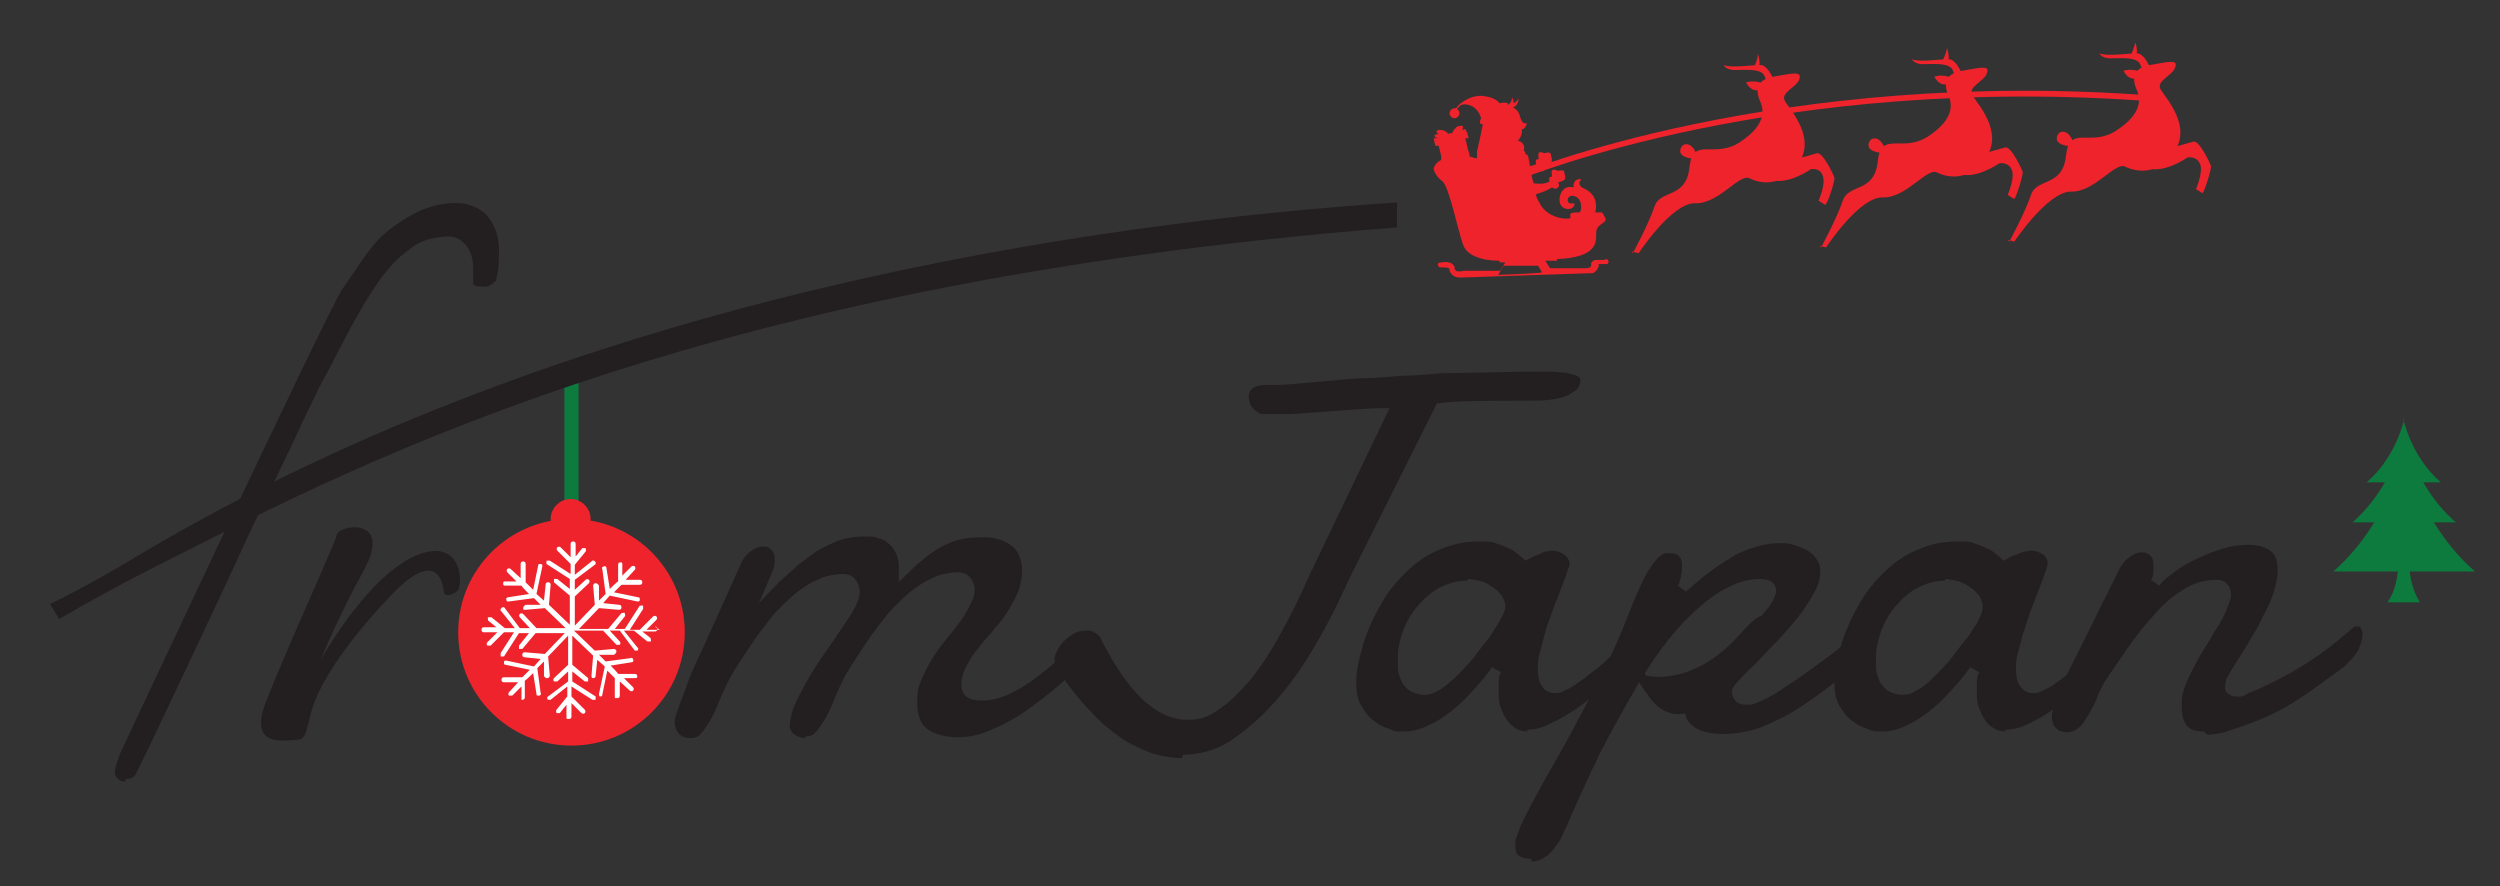 <?xml version="1.0" encoding="UTF-8"?>
<svg id="Layer_1" xmlns="http://www.w3.org/2000/svg" version="1.1" viewBox="0 0 300.1 106.4">
  <rect x="0" y="0" width="300.1" height="106.4" fill="#333333" stroke="none"/>
  <!-- Generator: Adobe Illustrator 30.0.0, SVG Export Plug-In . SVG Version: 2.1.1 Build 123)  -->
  <defs>
    <style>
      .st0 {
        fill: #0d7b3e;
      }

      .st1 {
        fill: #231f20;
      }

      .st2 {
        fill: #ee232c;
      }

      .st3 {
        fill: #fff;
      }

      .st4 {
        fill: none;
        stroke: #0d7b3e;
        stroke-miterlimit: 10;
        stroke-width: 1.7px;
      }
    </style>
  </defs>
  <g>
    <line class="st4" x1="68.6" y1="62.3" x2="68.6" y2="44.5"/>
    <circle class="st2" cx="68.6" cy="75.9" r="13.6"/>
    <path class="st3" d="M79.2,75.6h-1.6l1.2-1.2c.1-.1.1-.3,0-.4-.1-.1-.3-.1-.4,0l-1.6,1.6h-1.2l1.6-2.5c0-.1,0-.3,0-.4h0c-.1,0-.3,0-.4,0l-1.8,2.8h-1.2l1.2-1.5c.1-.1,0-.3,0-.4s-.3,0-.4,0l-1.6,1.9h-3.5l2.4-2.5,2.4.2c.2,0,.3-.1.3-.3,0-.2-.1-.3-.3-.3l-1.9-.2.8-.9,3.3.7c.2,0,.3,0,.3-.2s0-.3-.2-.3l-2.9-.6.9-.9h2.2c.2,0,.3-.1.3-.3s-.1-.3-.3-.3h-1.7l1.1-1.2c.1-.1.1-.3,0-.4s-.3-.1-.4,0l-1.1,1.1v-1.3c0-.2,0-.3-.2-.3-.2,0-.3.1-.3.3v2c-.1,0-1,.9-1,.9l-.4-2.5c0-.2-.2-.3-.3-.2-.2,0-.3.2-.2.3l.4,3-.8.8v-1.8c-.1-.2-.3-.3-.4-.3-.2,0-.3.2-.3.3l.2,2.3-2.4,2.5v-3.5l1.7-1.6c.1-.1.1-.3,0-.4-.1-.1-.3-.1-.4,0l-1.3,1.2v-1.2l2.4-1.8c.1,0,.2-.3,0-.4,0-.1-.3-.2-.4,0l-2,1.6v-1.2l1.3-1.6c.1-.1,0-.3,0-.4-.1,0-.3,0-.4,0l-.8,1v-1.5c0-.2-.1-.3-.3-.3s-.3.1-.3.3v1.6l-1.2-1.2c-.1-.1-.3-.1-.4,0-.1.1-.1.3,0,.4l1.6,1.6v1.2l-2.5-1.6h0c-.1,0-.3,0-.4,0,0,.1,0,.3,0,.4l2.8,1.8v1.2l-1.5-1.2c-.1,0-.3,0-.4,0,0,.1,0,.3,0,.4l1.9,1.6v3.5l-2.5-2.4.2-2.4c0-.2-.1-.3-.3-.3-.2,0-.3.1-.3.3l-.2,1.9-.9-.8.7-3.3c0-.2,0-.3-.2-.3s-.3,0-.3.2l-.6,2.9-.9-.9v-2.2c0-.2-.1-.3-.3-.3s-.3.1-.3.3v1.7l-1.2-1.1c-.1-.1-.3-.1-.4,0-.1.1-.1.3,0,.4l1.1,1.1h-1.3c-.2,0-.3,0-.3.2,0,.1,0,.2.1.3,0,0,0,0,.1,0h2c0,.1.9,1,.9,1l-2.5.4c-.2,0-.3.2-.2.3,0,0,0,.2.1.2,0,0,.1,0,.2,0l3-.4.8.8h-1.8c-.2.1-.3.3-.3.4,0,0,0,.2.1.2,0,0,.1,0,.2,0l2.3-.2,2.5,2.4h-3.5l-1.6-1.7c-.1-.1-.3-.1-.4,0-.1.1-.1.3,0,.4l1.2,1.3h-1.2l-1.8-2.4c0-.1-.3-.2-.4,0-.1,0-.2.3,0,.4l1.6,2h-1.2l-1.6-1.3c-.1,0-.3,0-.4,0s0,.3,0,.4l1,.8h-1.5c-.2,0-.3.1-.3.3s.1.3.3.3h1.6l-1.2,1.2c-.1.1-.1.3,0,.4s0,0,0,0c.1,0,.3,0,.4,0l1.6-1.6h1.2l-1.6,2.5c0,.1,0,.3,0,.4h0c.1,0,.3,0,.4,0l1.8-2.8h1.2l-1.2,1.5c0,.1,0,.3,0,.4,0,0,0,0,0,0,.1,0,.3,0,.4,0l1.6-1.9h3.5l-2.4,2.5-2.4-.2c-.2,0-.3.1-.3.3,0,.2.1.3.3.3l1.9.2-.8.9-3.3-.7c-.2,0-.3,0-.3.2s0,.3.2.3l2.9.6-.9.9h-2.2c-.2,0-.3.1-.3.3s.1.3.3.3h1.7l-1.1,1.2c-.1.1-.1.3,0,.4,0,0,0,0,0,0,.1,0,.3,0,.4,0l1.1-1.1v1.3c0,.1,0,.2,0,.3,0,0,0,0,.1,0,.2,0,.3-.1.3-.3v-2c.1,0,1-.9,1-.9l.4,2.5c0,0,0,.2.1.2,0,0,.1,0,.2,0,.2,0,.3-.2.2-.3l-.4-3,.8-.8v1.8c.1,0,.2.2.2.2,0,0,.1,0,.2,0,.2,0,.3-.2.3-.3l-.2-2.3,2.4-2.5v3.5l-1.7,1.6c-.1.1-.1.3,0,.4,0,0,0,0,0,0,.1,0,.3,0,.4,0l1.3-1.2v1.2l-2.4,1.8c-.1,0-.2.3,0,.4,0,0,0,0,0,0,0,0,.2,0,.3,0l2-1.6v1.2l-1.3,1.6c-.1.1,0,.3,0,.4,0,0,0,0,0,0,.1,0,.3,0,.4,0l.8-1v1.5c0,.1,0,.2.1.2,0,0,0,0,.2,0,.2,0,.3-.1.3-.3v-1.6l1.2,1.2c.1.1.3.1.4,0,.1-.1.1-.3,0-.4l-1.6-1.6v-1.2l2.5,1.6h0c.1,0,.3,0,.4,0,0-.1,0-.3,0-.4l-2.8-1.8v-1.2l1.5,1.2c.1,0,.3,0,.4,0,0-.1,0-.3,0-.4l-1.9-1.6v-3.5l2.5,2.4-.2,2.4c0,.1,0,.2.1.3,0,0,0,0,.1,0,.2,0,.3-.1.3-.3l.2-1.9.9.8-.7,3.3c0,.1,0,.2.1.3,0,0,0,0,0,0,.2,0,.3,0,.3-.2l.6-2.9.9.9v2.2c0,.1,0,.2.1.2,0,0,0,0,.2,0,.2,0,.3-.1.3-.3v-1.7l1.2,1.1c.1.1.3.1.4,0,.1-.1.1-.3,0-.4l-1.1-1.1h1.3c.2,0,.3,0,.3-.2,0-.2-.1-.3-.3-.3h-2c0-.1-.9-1-.9-1l2.5-.4c.2,0,.3-.2.2-.3,0-.2-.2-.3-.3-.2l-3,.4-.8-.8h1.8c.2-.1.3-.3.3-.4,0-.2-.2-.3-.3-.3l-2.3.2-2.5-2.4h3.5l1.6,1.7s0,0,0,0c.1,0,.3,0,.4,0,.1-.1.1-.3,0-.4l-1.2-1.3h1.2l1.8,2.4s0,0,0,0c0,0,.2,0,.3,0,.1,0,.2-.3,0-.4l-1.6-2h1.2l1.6,1.3s0,0,0,0c.1,0,.3,0,.4,0,.1-.1,0-.3,0-.4l-1-.8h1.5c.2,0,.3-.1.3-.3s-.1-.3-.3-.3h0Z"/>
    <path class="st2" d="M70.9,62.3c0,1.3-1.1,2.4-2.4,2.4s-2.4-1.1-2.4-2.4,1.1-2.4,2.4-2.4,2.4,1.1,2.4,2.4Z"/>
  </g>
  <g>
    <path class="st1" d="M15.1,93.8c-.4,0-.7,0-1-.4,0,0-.3-.2-.3-.6,0-.2,0-.5.1-.8.1-.4.3-.9.5-1.5,0,0,25-53.4,26.7-55.8,1.7-2.4,3.3-5.1,4.9-6.5,1.6-1.4,3.4-2.5,4.9-3.1,1.6-.6,3-.8,4.4-.7.6,0,1,.2,1.6.4.5.2,1,.5,1.4.9.4.4.8,1,1.1,1.7.3.7.5,1.6.5,2.6s0,2.2-.3,3.4c0,.2,0,.3-.2.4-.2.2-.3.3-.5.4-.2.1-.4.2-.6.2-.2,0-.4,0-.5,0-.3,0-.7,0-.9-.2,0,0-.1,0-.1-.2,0-.3,0-.5,0-.8,0-.3,0-.7,0-1,0-1.3-.4-2.3-1-2.9-.6-.7-1.4-1-2.4-.9s-2.6.3-3.8,1.2c-1.1.8-2,1.5-3,2.7-3.1,3.7-6.3,10.6-7.2,12.2-1,1.6-4.5,9.2-4.5,9.2l-.3.6c-.6,1.3-4.8,10-4.8,10-.8,1.9-13.3,28.5-13.6,28.8-.5.5-1.1.4-1.1.4h0Z"/>
    <g>
      <path class="st1" d="M141.9,91c-1.1,0-2.3-.2-3.4-.5-1.1-.4-2.3-.9-3.6-1.7-1.2-.8-2.5-1.8-3.7-3.1-1.2-1.2-2.5-2.8-3.8-4.6-.3-.3-.5-.6-.6-.9-.1-.3-.2-.6-.2-1s0-.4.2-.9c.2-.4.4-.8.8-1.2.3-.4.8-.7,1.2-1,.5-.3,1-.4,1.6-.4s.7,0,.9.2c.2,0,.5.3.7.5,1.7,3.4,3.4,5.9,5.1,7.5,1.8,1.7,3.6,2.5,5.4,2.5s2.6-.4,3.9-1.3c1.2-.8,2.4-2,3.7-3.5,1.2-1.5,2.4-3.3,3.6-5.5,1.2-2.1,2.4-4.6,3.6-7.3l9.5-19.8h-1c-2.3,0-9.7.7-11.1.7h-3c-.3,0-.5,0-.7-.2-.2-.1-.4-.3-.6-.5-.2-.2-.3-.4-.4-.7s-.1-.5-.1-.7c0-.4.1-.7.5-1,.4-.3,1-.4,1.8-.4s.4,0,.6,0c.2,0,.4,0,.6,0,1.6,0,8.7-.8,10.3-.8,1.6,0,3.1-.2,4.7-.3,1.6,0,3.1-.2,4.7-.3,1.6,0,9.8-.2,11.3-.2s2.2,0,2.9.1c.7,0,1.3.2,1.7.3.4.1.6.3.6.3,0,0,.1.2.1.3,0,.2,0,.5-.2.8-.1.2-.3.5-.7.7-.4.3-.9.5-1.7.7-.8.2-1.8.3-3.1.3s-8,0-8.8.1c-.7,0-1.6.1-2.4.2h-.3s-10.5,21-10.5,21c-1.3,2.9-2.7,5.7-4.2,8.2-1.5,2.6-3.1,4.8-4.9,6.8-1.7,1.9-3.5,3.4-5.3,4.6-1.8,1.1-3.7,1.6-5.6,1.6"/>
      <path class="st1" d="M183.5,87.8c-.6,0-1.2-.1-1.6-.4-.4-.3-.8-.6-1.1-1.1-.3-.4-.5-1-.7-1.5-.2-.6-.2-1.2-.2-1.8s0-.8,0-1.2c0-.4.1-.8.3-1.1l-1.1-.6c-.6.9-1.4,1.8-2.2,2.7-.8.9-1.7,1.8-2.6,2.5-.9.7-1.9,1.4-2.9,1.8-1,.5-1.9.7-2.9.7s-1.1,0-1.7-.3c-.7-.2-1.3-.5-1.9-1-.6-.4-1.1-1.1-1.5-1.8-.4-.7-.6-1.6-.6-2.7s.1-1.8.4-3c.3-1.2.6-2.4,1.2-3.7.5-1.3,1.2-2.5,2-3.8.8-1.2,1.8-2.3,2.9-3.3,1.1-1,2.4-1.8,3.7-2.3,1.4-.6,2.9-.9,4.6-.9s1.6.1,2.2.3c.7.2,1.2.5,1.7.7.5.3.9.7,1.3,1l.3.3.4-.2c.4-.2.7-.4,1.1-.5.3-.1.6-.3.9-.4.3,0,.5-.1.7-.1.7,0,1.2.2,1.6.5.4.3.6.7.6,1s0,.2,0,.2c-.1.4-.3.9-.5,1.5l-.8,2.1c-.3.8-.6,1.5-.9,2.4-.3.8-.6,1.6-.8,2.4-.2.8-.4,1.6-.6,2.3-.2.7-.2,1.4-.2,1.9s.1,1.4.4,1.8c.3.6.9,1,1.6,1s.9-.1,1.4-.4c.5-.2,1-.5,1.5-.9.5-.3,1.1-.8,1.6-1.2.6-.4,1.1-.9,1.6-1.3,1.2-1.1,2.5-2.3,3.8-3.7.2-.1.4-.2.5-.2s.3,0,.6.3c.2.3.3.7.3,1s-.1.8-.4,1.1c-.4.3-.9.8-1.5,1.5-.6.6-1.4,1.3-2.2,2-.8.7-1.7,1.5-2.6,2.2-.9.7-1.8,1.4-2.8,2-.9.6-1.9,1.1-2.8,1.5-.9.4-1.7.5-2.4.5M176.1,69.7c-1.1,0-2.2.3-3.2.8-1,.5-1.9,1.3-2.6,2.1-.8.9-1.4,1.9-1.8,2.9-.4,1.1-.7,2.2-.7,3.3s0,.9,0,1.4c0,.5.2,1,.4,1.5.2.5.6.9,1,1.2.5.3,1.1.5,1.8.5s1.2-.2,2-.7c.6-.4,1.3-1,2-1.7.7-.7,1.4-1.4,2-2.2.6-.8,1.2-1.6,1.8-2.3.5-.8.9-1.4,1.3-2.1.4-.7.6-1.2.6-1.6s-.2-1.1-.6-1.5c-.3-.4-.7-.7-1.2-1-.4-.3-.9-.5-1.4-.6-.5-.1-.9-.2-1.3-.2"/>
      <path class="st1" d="M240.9,87.8c-.6,0-1.2-.1-1.6-.4-.5-.3-.8-.6-1.1-1.1-.3-.4-.5-1-.7-1.5-.2-.6-.2-1.2-.2-1.8s0-.8,0-1.2c0-.4.1-.8.3-1.1l-1.1-.6c-.6.9-1.4,1.8-2.2,2.7-.8.9-1.7,1.8-2.6,2.5-.9.7-1.9,1.4-2.9,1.8-1,.5-1.9.7-2.9.7s-1.1,0-1.7-.3c-.7-.2-1.3-.5-1.9-1-.6-.4-1.1-1.1-1.5-1.8-.4-.7-.6-1.6-.6-2.7s.1-1.8.4-3c.3-1.2.6-2.4,1.2-3.7.5-1.3,1.2-2.5,2-3.8.8-1.2,1.8-2.3,2.9-3.3,1.1-1,2.4-1.8,3.7-2.3,1.4-.6,2.9-.9,4.6-.9s1.6.1,2.2.3c.7.2,1.2.5,1.7.7.5.3,1,.7,1.3,1l.3.3.4-.2c.4-.2.7-.4,1.1-.5.3-.1.6-.3,1-.4.3,0,.5-.1.7-.1.7,0,1.2.2,1.6.5.4.3.5.7.5,1s0,.2,0,.2c-.1.4-.3.9-.5,1.5l-.8,2.1c-.3.8-.6,1.5-.9,2.4-.3.8-.5,1.6-.8,2.4-.2.8-.4,1.6-.6,2.3-.2.7-.2,1.4-.2,1.9s.1,1.4.4,1.8c.3.6.9,1,1.6,1s.9-.1,1.4-.4c.5-.2,1-.5,1.5-.9.5-.3,1.1-.8,1.6-1.2.5-.4,1.1-.9,1.6-1.3,1.2-1.1,2.5-2.3,3.8-3.7.2-.1.4-.2.5-.2s.3,0,.6.3c.2.3.3.7.3,1s-.1.8-.4,1.1c-.4.3-.9.8-1.5,1.5-.6.6-1.4,1.3-2.2,2-.8.7-1.7,1.5-2.6,2.2-.9.7-1.8,1.4-2.8,2-.9.6-1.9,1.1-2.8,1.5-.9.4-1.7.5-2.4.5M233.5,69.7c-1.1,0-2.2.3-3.2.8-1,.5-1.9,1.3-2.6,2.1-.8.9-1.4,1.9-1.8,2.9-.4,1.1-.7,2.2-.7,3.3s0,.9,0,1.4c0,.5.2,1,.4,1.5.2.5.6.9,1,1.2.5.3,1.1.5,1.8.5s1.2-.2,2-.7c.7-.4,1.3-1,2-1.7.7-.7,1.4-1.4,2-2.2.6-.8,1.2-1.6,1.8-2.3.5-.8,1-1.4,1.3-2.1.4-.7.5-1.2.5-1.6s-.2-1.1-.6-1.5c-.3-.4-.7-.7-1.2-1-.5-.3-.9-.5-1.4-.6-.5-.1-1-.2-1.3-.2"/>
      <path class="st1" d="M183.9,103.1c-.6,0-1.2-.1-1.6-.4-.3-.2-.4-.6-.4-1.2s0-.8.2-1.1c.1-.4.3-.8.4-1.2.2-.4.4-.8.6-1.2.2-.4.4-.8.6-1.2,1.1-2.1,2.3-4.2,3.5-6.3,1.2-2.1,2.3-4.2,3.4-6.3,1.1-2.1,2.1-4.2,3.1-6.2.9-2,1.7-4,2.4-5.8.1-.3.4-.9.7-1.6.3-.7.6-1.3,1-2,.4-.6.8-1.2,1.2-1.6.4-.4.7-.6,1.1-.6.7,0,1.2.1,1.4.3.2.2.4.5.4,1s0,.3,0,.5c0,.3,0,.6-.1.8,0,.3-.1.6-.2.8,0,.3-.1.4-.2.5l1,.7c.8-.7,1.6-1.4,2.5-2.1.9-.7,1.8-1.3,2.8-1.9.9-.6,1.9-1,2.9-1.3.9-.3,1.9-.5,2.8-.5s1.3,0,1.9.2c.6.2,1.2.4,1.7.7.5.3.8.6,1.1,1.1.3.4.4.8.4,1.4,0,.8-.2,1.6-.7,2.5-.5.9-1.1,1.9-1.9,2.9-.8,1-1.6,1.9-2.5,2.9-.9.9-1.8,1.8-2.5,2.6-.8.8-1.5,1.4-2,2-.8.8-1,1.2-1,1.5,0,.5.2.9.5,1.2.3.3.8.4,1.4.4s1.1-.2,1.9-.6c.7-.3,1.7-.9,3-1.8,1.3-.8,2.9-2,4.8-3.4,1.9-1.4,1.2-1,4-3.2.2-.1.5-.2.7-.3.2,0,.3-.1.5-.1.3,0,.4.1.5.2.2.2.2.6.2.9s-.1.9-.4,1.4c-.2.5-.6.9-1.1,1.2-2.3,1.7-1.2,1.1-3,2.5-1.8,1.4-3.4,2.6-5,3.6-1.5,1-3.1,1.7-4.5,2.3-1.4.5-3,.8-4.6.8s-2.6-.3-3.4-.8c-.7-.5-1.1-1.1-1.1-1.9v-.2s0,0,0-.2c0-.6.4-1.2.9-2,.6-.8,1.2-1.7,2-2.5.8-.9,1.7-1.8,2.6-2.7.9-.9,1.8-1.8,2.5-2.6.8-.8,1.4-1.6,2-2.3.6-.8.9-1.5.9-2s-.2-.8-.6-1.1c-.3-.2-.8-.3-1.4-.3-.9,0-1.9.2-2.9.6-.9.4-1.9.9-2.8,1.6-.9.6-1.8,1.4-2.6,2.2-.9.8-1.6,1.7-2.4,2.6-.7.9-1.4,1.8-2,2.7s-1.1,1.7-1.6,2.5l-.6,1c-.2.4-.5.9-.8,1.4-.3.5-.6,1.1-.9,1.6-.3.6-.6,1.1-.9,1.6l-.7,1.3c-.2.4-.3.6-.4.8-.1.2-.3.6-.6,1.1-.2.5-.5,1.2-.9,1.9l-1,2.2c-.4.8-.7,1.5-1,2.2l-.8,1.8c-.2.6-.4.9-.5,1.1-.2.5-.4,1-.7,1.4-.3.4-.6.8-.9,1.2-.3.3-.7.6-1.1.8-.4.2-.8.3-1.3.3"/>
      <path class="st1" d="M264.5,87.8c-.9,0-1.6-.2-2-.7-.4-.5-.6-1.3-.6-2.2s0-.3,0-.4c0-.1,0-.3,0-.4,0-.6.2-1.3.5-2,.3-.8.7-1.5,1.1-2.3.4-.8.9-1.6,1.4-2.4.5-.8.9-1.6,1.4-2.3.4-.7.8-1.4,1-2,.3-.7.5-1.2.5-1.7s-.1-.9-.4-1.2c-.2-.3-.6-.6-1.3-.6-1.5,0-2.9.4-4.2,1.3-1.3.8-2.5,1.9-3.5,3.1-1.1,1.2-2.1,2.5-3,3.8-.9,1.3-1.7,2.5-2.4,3.5-.5.7-.9,1.5-1.2,2.3-.3.8-.7,1.5-1.1,2.2-.4.6-.7,1.2-1.2,1.6-.4.3-.8.5-1.4.5s-1-.2-1.3-.5c-.3-.3-.5-.8-.5-1.3s0-.6.4-1.5c.3-.8.7-1.7,1.1-2.8s1-2.2,1.6-3.4c.6-1.2,1.2-2.4,1.8-3.6.6-1.2,1.1-2.3,1.7-3.4.5-1.1,1-2,1.3-2.7.4-.8.8-1.4,1.4-1.8.5-.4,1-.6,1.5-.6s.7.1,1,.4c.3.2.4.6.4,1.2s0,.5,0,.8c0,.3-.1.6-.3.9l1,.7c.4-.6,1.1-1.1,1.9-1.7.8-.6,1.8-1.2,2.8-1.6,1-.5,2.1-.9,3.1-1.2,1-.3,2.1-.4,3-.4s1.8.2,2.5.7c.6.4.9,1.2.9,2.2s-.1,1.4-.3,2.2c-.2.8-.5,1.6-.9,2.4-.4.8-.8,1.6-1.2,2.4-.5.8-.9,1.5-1.3,2.2l-1.2,1.9c-.4.6-.7,1.1-.9,1.5-.3.4-.5.9-.5,1.5s.1.6.3.8c.2.2.5.4,1,.4s.4,0,.6,0c.3,0,.6-.2.9-.4,1.1-.4,2.3-1,3.5-1.6,1.2-.6,2.4-1.3,3.5-2,1.1-.7,2.1-1.4,3.1-2.2s1.7-1.4,2.4-2c.1,0,.2-.2.3-.2.1,0,.2,0,.3,0,.2,0,.3,0,.4.2.1.2.2.4.2.7,0,.6-.2,1.2-.5,1.9-.4.7-1,1.4-1.8,2.1l-3.3,2.4c-1,.7-2,1.4-3,2-1,.6-2.1,1.2-3.3,1.7-1.2.5-2.5,1-4.1,1.5-.5.2-1,.3-1.5.4-.4,0-.8.1-1.1.1"/>
      <path class="st1" d="M197.6,81.1s5.5,1.5,11.2-4.9,1,3.1,1,3.1c0,0-7.1,10.8-11.8,4.4-4.2-5.7-.5-3.2-.4-2.6"/>
    </g>
    <path class="st1" d="M96.7,88.6c-.2,0-.4,0-.6-.1-.2,0-.5-.2-.7-.3-.2-.1-.3-.3-.4-.4,0-.1-.1-.3-.2-.4,0-.9.2-1.9.7-3,.5-1.1,1.1-2.2,1.8-3.4.7-1.2,1.6-2.4,2.4-3.6.9-1.3,1.8-2.6,2.6-3.9.2-.4.5-.8.6-1.2.2-.4.3-.9.3-1.3s-.2-1.1-.5-1.4c-.2-.3-.7-.7-1.5-.7s-2.1.2-3.1.7c-.9.4-1.8,1-2.7,1.7-.8.7-1.6,1.5-2.4,2.3-.7.9-1.4,1.8-2.1,2.7-.6.9-1.2,1.8-1.8,2.7-.6.9-1.1,1.7-1.5,2.4-.4.8-.8,1.7-1.2,2.6-.3.8-.7,1.7-1.1,2.4-.4.7-.8,1.3-1.2,1.7-.3.4-.8.5-1.3.5s-1-.2-1.3-.5c-.3-.4-.5-.8-.5-1.3s0-.6.4-1.7c.3-.9.7-1.8,1.1-3s1-2.4,1.6-3.7l3.4-7.5c.5-1.1.9-2.1,1.3-2.9.3-.8.8-1.5,1.3-1.8.5-.4,1-.6,1.5-.6s.7.1,1,.4c.3.3.4.7.4,1.2s-.1,1.1-.4,1.7l-1.5,3.5,2.4-2.5,2.1-1.9c.7-.6,1.7-1.3,2.4-1.8.8-.5,1.7-.9,2.6-1.3.9-.3,2-.5,3.2-.5s1.1,0,1.6.2c.5.1.9.3,1.2.6.4.3.6.6.9,1.1.2.4.4,1,.4,1.7v1.8c.1,0,1.4-1.3,1.4-1.3.5-.5,1.1-1,1.7-1.5.6-.5,1.2-.9,1.9-1.3.7-.4,1.4-.7,2.2-.9.8-.2,1.6-.3,2.6-.3s1.4,0,2,.2c.6.1,1.1.4,1.6.7.4.3.8.7,1,1.2.2.5.4,1.1.4,1.8,0,1.2-.3,2.4-.9,3.5-.6,1.2-1.3,2.3-2.1,3.2-.3.3-.6.8-1.1,1.3-.5.5-.9,1.1-1.4,1.7-.5.6-.9,1.3-1.2,1.9-.4.7-.6,1.5-.6,2.1,0,1.1.6,1.6.9,1.7.4.2.9.3,1.6.3,1.1,0,2.3-.3,3.5-.9,1.2-.6,2.3-1.3,3.4-2.2,1.1-.8,2.1-1.7,3.1-2.6.9-.9,1.7-1.6,2.2-2.2,0,0,.1-.1.2-.1,0,0,.2,0,.3,0s.3,0,.5.3c.2.2.3.5.3.9s-.1.7-.3,1.1c-.2.4-.6.9-1.2,1.3-1.3,1.2-2.5,2.4-3.8,3.4-1.3,1.1-2.6,2-3.8,2.8-1.3.8-2.5,1.4-3.8,1.9-1.2.5-2.4.7-3.6.7s-2.7-.3-3.6-1c-.8-.6-1.2-1.7-1.2-3.2s.2-2,.6-2.9c.4-.9.9-1.9,1.5-2.8.6-.9,1.3-1.8,2-2.6.7-.9,1.4-1.8,1.9-2.7.2-.4.4-.8.6-1.2.2-.4.3-.9.3-1.3s-.2-1.1-.5-1.4c-.2-.3-.7-.7-1.5-.7s-2.1.2-3.1.7c-.9.4-1.8,1-2.7,1.7-.8.7-1.6,1.5-2.4,2.3-.7.9-1.4,1.8-2.1,2.7-.6.9-1.2,1.8-1.8,2.7-.6.9-1.1,1.7-1.5,2.4-.4.8-.8,1.7-1.2,2.6-.3.8-.7,1.7-1.1,2.4-.4.7-.8,1.3-1.2,1.7-.3.4-.8.5-1.3.5h0Z"/>
    <path class="st1" d="M55.1,70.7c-.4.6-1.7,1.1-1.8.4-.1-.7-.6-5.7-6.4.4-5.9,6.2-8.5,10.8-9.3,13.2-.8,2.4-.7,4.1-1.9,4.1s-6,1.2-3.8-4.5c2.2-5.7,8.5-19.5,8.5-20,0-1.3,7-2.5,3.2,4.3-2.9,5.2-5.1,10.6-5.1,10.6,0,0,5.8-10.5,11.9-12.7,5.2-1.8,5.1,3.7,4.6,4.3h0Z"/>
    <path class="st1" d="M167.7,24.3c-36.3,2.4-98.6,11.2-150.8,42.2-6.8,4.1-10.7,5.9-10.9,6l1.1,1.8c3.6-2.1,7.3-4.1,11-6,21.8-10.9,63.3-34.3,149.6-41v-2.9h0Z"/>
  </g>
  <g>
    <path class="st2" d="M192.5,31.2h-.8c-.2,0-.5,0-.7.4,0,0,0,0,0,0h0s0,0,0,0h0s0,0,0,0h0s0,0,0,0h0s0,0,0,0h0s0,0,0,0c0,0,0,0,0,.1,0,0,0,.2,0,.2h0c-.1.2-.2.3-.7.3h-4.2c0,.1-.6-.9-.6-.9h1.4v-.2c4.9-.2,4.7-2.1,4.7-3,0-.9.4-1,.9-1.4.3-.2.3-.5.1-.7-.1-.3-.3-.5-.3-.5,0,0-.3,0-.8,0,.5-2.3-1.3-2.8-1.6-3-.3-.2-.4-.6-.2-.8.2-.2,0-.2,0-.2-1,0-.8,1-.8,1-1.5-.4-1.9,1.3-1.6,2,.3.7,1.2.7,1.5.4s.2-.5.1-.5-.8.2-.7-.5c.1-.7,1.6-.5,1.6.9,0,.3,0,.5-.2.7-.6,0-1,0-1.1.2,0,.2,0,.3,0,.5h0c-1.1.2-2.7-.3-3.5-1.5-.2-.4-.5-.8-.6-1.2h0s0,0,0-.2c.8-.2,1.6-.6,1.9-.8h0c.2.1.5.3.7,0,.2-.1.2-.4,0-.6.2,0,.6-.2.8-.3.2-.2,0-.8,0-.8,0,0,0-.2-.1-.3s-.7,0-.7,0c0,0-.6-.3-.7,0-.1.1,0,.4,0,.7-.1,0-.2,0-.3.1-.1.2,0,.4,0,.5-.6.3-1.2.3-1.9.2-.2-.6-.3-1.2-.4-1.7h0c-.1-.5-.1-1-.2-1.2h0c0-.6-.4-.6-.4-.6h0c0,0,0-.1,0-.2h0c0-.1-.2-.2-.2-.2.2-.4,0-1.1-.7-1.2.6-.6.5-1.4.5-1.4.4,0,.6-.7.6-.7,0,0-.6.2-.8-.7-.2-1-.9-1.2-.9-1.2.7-.2.7-1.1.7-1.1-.2.4-.6.6-.6.6,0-.5-.2-.7-.2-.7,0,.5-.3.8-.5.9,0,0,0-.1,0-.2-.2-.1-.6-.1-1,0-.2-.3-.8-.8-2.2-.9-1.6,0-2.8,1.1-3,1.5,0,0-.1,0-.2,0-.3,0-.6.3-.6.6,0,.3.3.6.6.6.3,0,.6-.3.6-.6,0-.2-.1-.4-.3-.5.1-.1.3-.4.5-.5.4-.2,1.9-.1,2.4,1.6-.2.3-.2.6,0,.7,0,0,.1,0,.2,0l-.3,1.5h0l-.4,1.8v.8c-.4,0-.6-.2-.9-.2v-.3c0,0-.2-.6-.2-.6l-.3-1.3h.4c0,0-.2-.8-.2-.8h-.2c.1,0,.1-.2.1-.2,0-.2-.5,0-.5,0,0,0,.3-.4,0-.5-.2,0-.6,0-.8.3-.2.2-.3.4-.4.6,0,0-.1,0-.2,0,0,0-.2,0-.2.1-.1-.1-.3-.3-.5-.4-.3-.1-.7-.2-.9,0s.2.4.2.4c0,0-.5,0-.5.2,0,.1.1.2.4.3h-.5c0,.1.2.9.2.9h.4c0,0,.3,1.2.3,1.2v.5c-.6.3-.9.8-.9,1.1.2.9,1.1,1.5,1.1,1.5.8.9,1.7,5.4,2.4,7.5.6,1.9,3.6,2,4.4,2v.2h.7s-.6,1-.6,1h-4.3c-1,.2-1.1,0-1.2-.3,0,0,0-.1,0-.2-.3-.6-1.1-.6-1.5-.5,0,0-.1,0-.2,0-.1,0-.3.1-.3.2h0c0,.2.1.4.3.4,0,0,.1,0,.2,0,.4,0,.8,0,.9.2,0,0,0,.1,0,.2.3.6.6.9,1.8.8l14.9-.5h.5s0,0,0,0h0s0,0,0,0h0s0,0,0,0h0c.4-.2.5-.4.7-.8,0,0,0,0,0-.1,0,0,0-.1,0-.2h0s0,0,0,0h1s0,0,0,0h0c.1,0,.2-.2.2-.3s-.1-.3-.3-.3h0ZM179.9,32.9l.6-1h4.1c0-.1.5.8.5.8h0c0,.1-5.3.3-5.3.3h0Z"/>
    <path class="st2" d="M183,15.2c0,.2-.1.3-.3.3s-.3-.1-.3-.3.1-.3.3-.3.3.1.3.3Z"/>
    <path class="st2" d="M182.8,21.2c.8-.2,1.6-.6,1.9-.8h0c.2.1.5.3.7,0,.2-.1.2-.4,0-.6.2,0,.6-.2.8-.3.2-.2,0-.8,0-.8,0,0,0-.2-.1-.3-.2-.2-.7,0-.7,0,0,0-.6-.3-.7,0-.1.1,0,.4,0,.7-.1,0-.2,0-.3.1-.1.2,0,.4,0,.5-.6.3-1.2.3-1.9.2"/>
    <g>
      <g>
        <path class="st2" d="M196,30.4s1.9-3.5,2.6-5.6c.7-2.1,3.8-.9,4.2-4.7.4-3.8,2.9-1,6-3,3.1-2,3-3.8,2.5-4.9s-.7-2.6,1.6-3,3.4-.7,3.1.3c-.3,1-2.4,1.6-1.7,2.7.7,1.1,3.7,4.4,1.6,7.4s-4.7,2.4-5.9,1.8c-1.2-.6-3.7,3.1-6.5,3s-6.8,6-6.8,6l-.8-.2h0Z"/>
        <path class="st2" d="M214.5,19.4s2.9-.8,3.6-1c.7-.2,2,2.6,2.1,2.9s-.7,2.9-1.1,3.3l-.8-.5s.9-2,.5-3c-.3-1-1.4-.8-1.4-.8,0,0-3,2.1-5,1.2-2-.9,1.9-2.1,1.9-2.1Z"/>
        <path class="st2" d="M203.8,19.1s-2.3,0-2.1-1.1,1.7-1,2.1,1.1Z"/>
        <path class="st2" d="M212,10.2s-1.1-.7-2.4-.3c0,0,.9,1.9,2.4.3Z"/>
        <path class="st2" d="M213,9.8s-.7-2-1.7-2c-1,0-3.6.4-4.4,0,0,0,.3.7,1.6.6.9,0,2.9-.2,3.3.7s.3,1,.3,1c0,0,.9-.4.9-.4Z"/>
        <path class="st2" d="M210.6,8s.4-.9.4-1.4c0-.4.3.7.2,1.2,0,.5-.7.1-.7.1h0Z"/>
      </g>
      <g>
        <path class="st2" d="M218.6,29.7s1.9-3.5,2.6-5.6c.7-2.1,3.8-.9,4.2-4.7.4-3.8,2.9-1,6-3,3.1-2,3-3.8,2.5-4.9s-.7-2.6,1.6-3,3.4-.7,3,.3c-.3,1-2.4,1.6-1.7,2.7.7,1.1,3.7,4.4,1.6,7.4s-4.7,2.4-5.9,1.8-3.7,3.1-6.5,3-6.8,6-6.8,6l-.8-.2h0Z"/>
        <path class="st2" d="M237.1,18.7s2.9-.8,3.6-1c.7-.2,2,2.6,2.1,2.9s-.7,2.9-1,3.3l-.8-.5s.9-2,.5-3-1.5-.8-1.5-.8c0,0-3,2.1-5,1.2-2-.9,1.9-2.1,1.9-2.1Z"/>
        <path class="st2" d="M226.4,18.4s-2.3,0-2.1-1.1,1.7-1,2.1,1.1Z"/>
        <path class="st2" d="M234.6,9.5s-1.1-.7-2.4-.3c0,0,.9,1.9,2.4.3Z"/>
        <path class="st2" d="M235.6,9.1s-.7-2-1.7-2c-1,0-3.6.4-4.4,0,0,0,.3.7,1.6.6.9,0,2.9-.2,3.3.7s.3,1,.3,1l1-.4h0Z"/>
        <path class="st2" d="M233.2,7.3s.4-.9.5-1.4c0-.4.3.7.2,1.2,0,.5-.7.1-.7.1h0Z"/>
      </g>
      <g>
        <path class="st2" d="M241.2,29s1.9-3.5,2.6-5.6,3.8-.9,4.2-4.7c.4-3.8,2.9-1,6-3,3.1-2,3-3.8,2.5-4.9s-.7-2.6,1.6-3,3.4-.7,3,.3c-.3,1-2.4,1.6-1.7,2.7.7,1.1,3.7,4.4,1.6,7.4-2,3-4.7,2.4-5.9,1.8s-3.7,3.1-6.5,3c-2.8,0-6.8,6-6.8,6l-.8-.2h0Z"/>
        <path class="st2" d="M259.7,18s2.9-.8,3.6-1c.7-.2,2,2.6,2.1,2.9s-.7,2.9-1,3.3l-.8-.5s.9-2,.5-3-1.5-.8-1.5-.8c0,0-3,2.1-5,1.2-2-.9,1.9-2.1,1.9-2.1Z"/>
        <path class="st2" d="M249,17.6s-2.3,0-2.1-1.1,1.7-1,2.1,1.1Z"/>
        <path class="st2" d="M257.3,8.8s-1.1-.7-2.4-.3c0,0,.9,1.9,2.4.3Z"/>
        <path class="st2" d="M258.2,8.4s-.7-2-1.7-2c-1,0-3.6.4-4.5,0,0,0,.3.7,1.6.6.9,0,2.9-.2,3.3.7s.3,1,.3,1c0,0,1-.4,1-.4Z"/>
        <path class="st2" d="M255.8,6.6s.4-.9.5-1.4c0-.4.3.7.2,1.2,0,.5-.7.1-.7.1h0Z"/>
      </g>
    </g>
    <path class="st2" d="M182.5,21.5l-.3-.6c.3-.1,31.3-12.9,76.5-9.4v.7c-45.1-3.5-75.9,9.2-76.2,9.3h0Z"/>
  </g>
  <g>
    <path class="st0" d="M288.6,50.3s-.9,4.5-4.5,7.6h8.9c-3.6-3.1-4.5-7.6-4.5-7.6h0Z"/>
    <path class="st0" d="M288.6,52.1s-1.2,6.2-6.2,10.6h12.4c-5-4.3-6.2-10.6-6.2-10.6h0Z"/>
    <path class="st0" d="M288.6,54.1s-1.7,8.5-8.5,14.5h17c-6.8-5.9-8.5-14.5-8.5-14.5h0Z"/>
    <path class="st0" d="M289.4,65.8h-1.6s.6,3.9-1.2,6.5h3.9c-1.8-2.7-1.2-6.5-1.2-6.5h0Z"/>
  </g>
</svg>